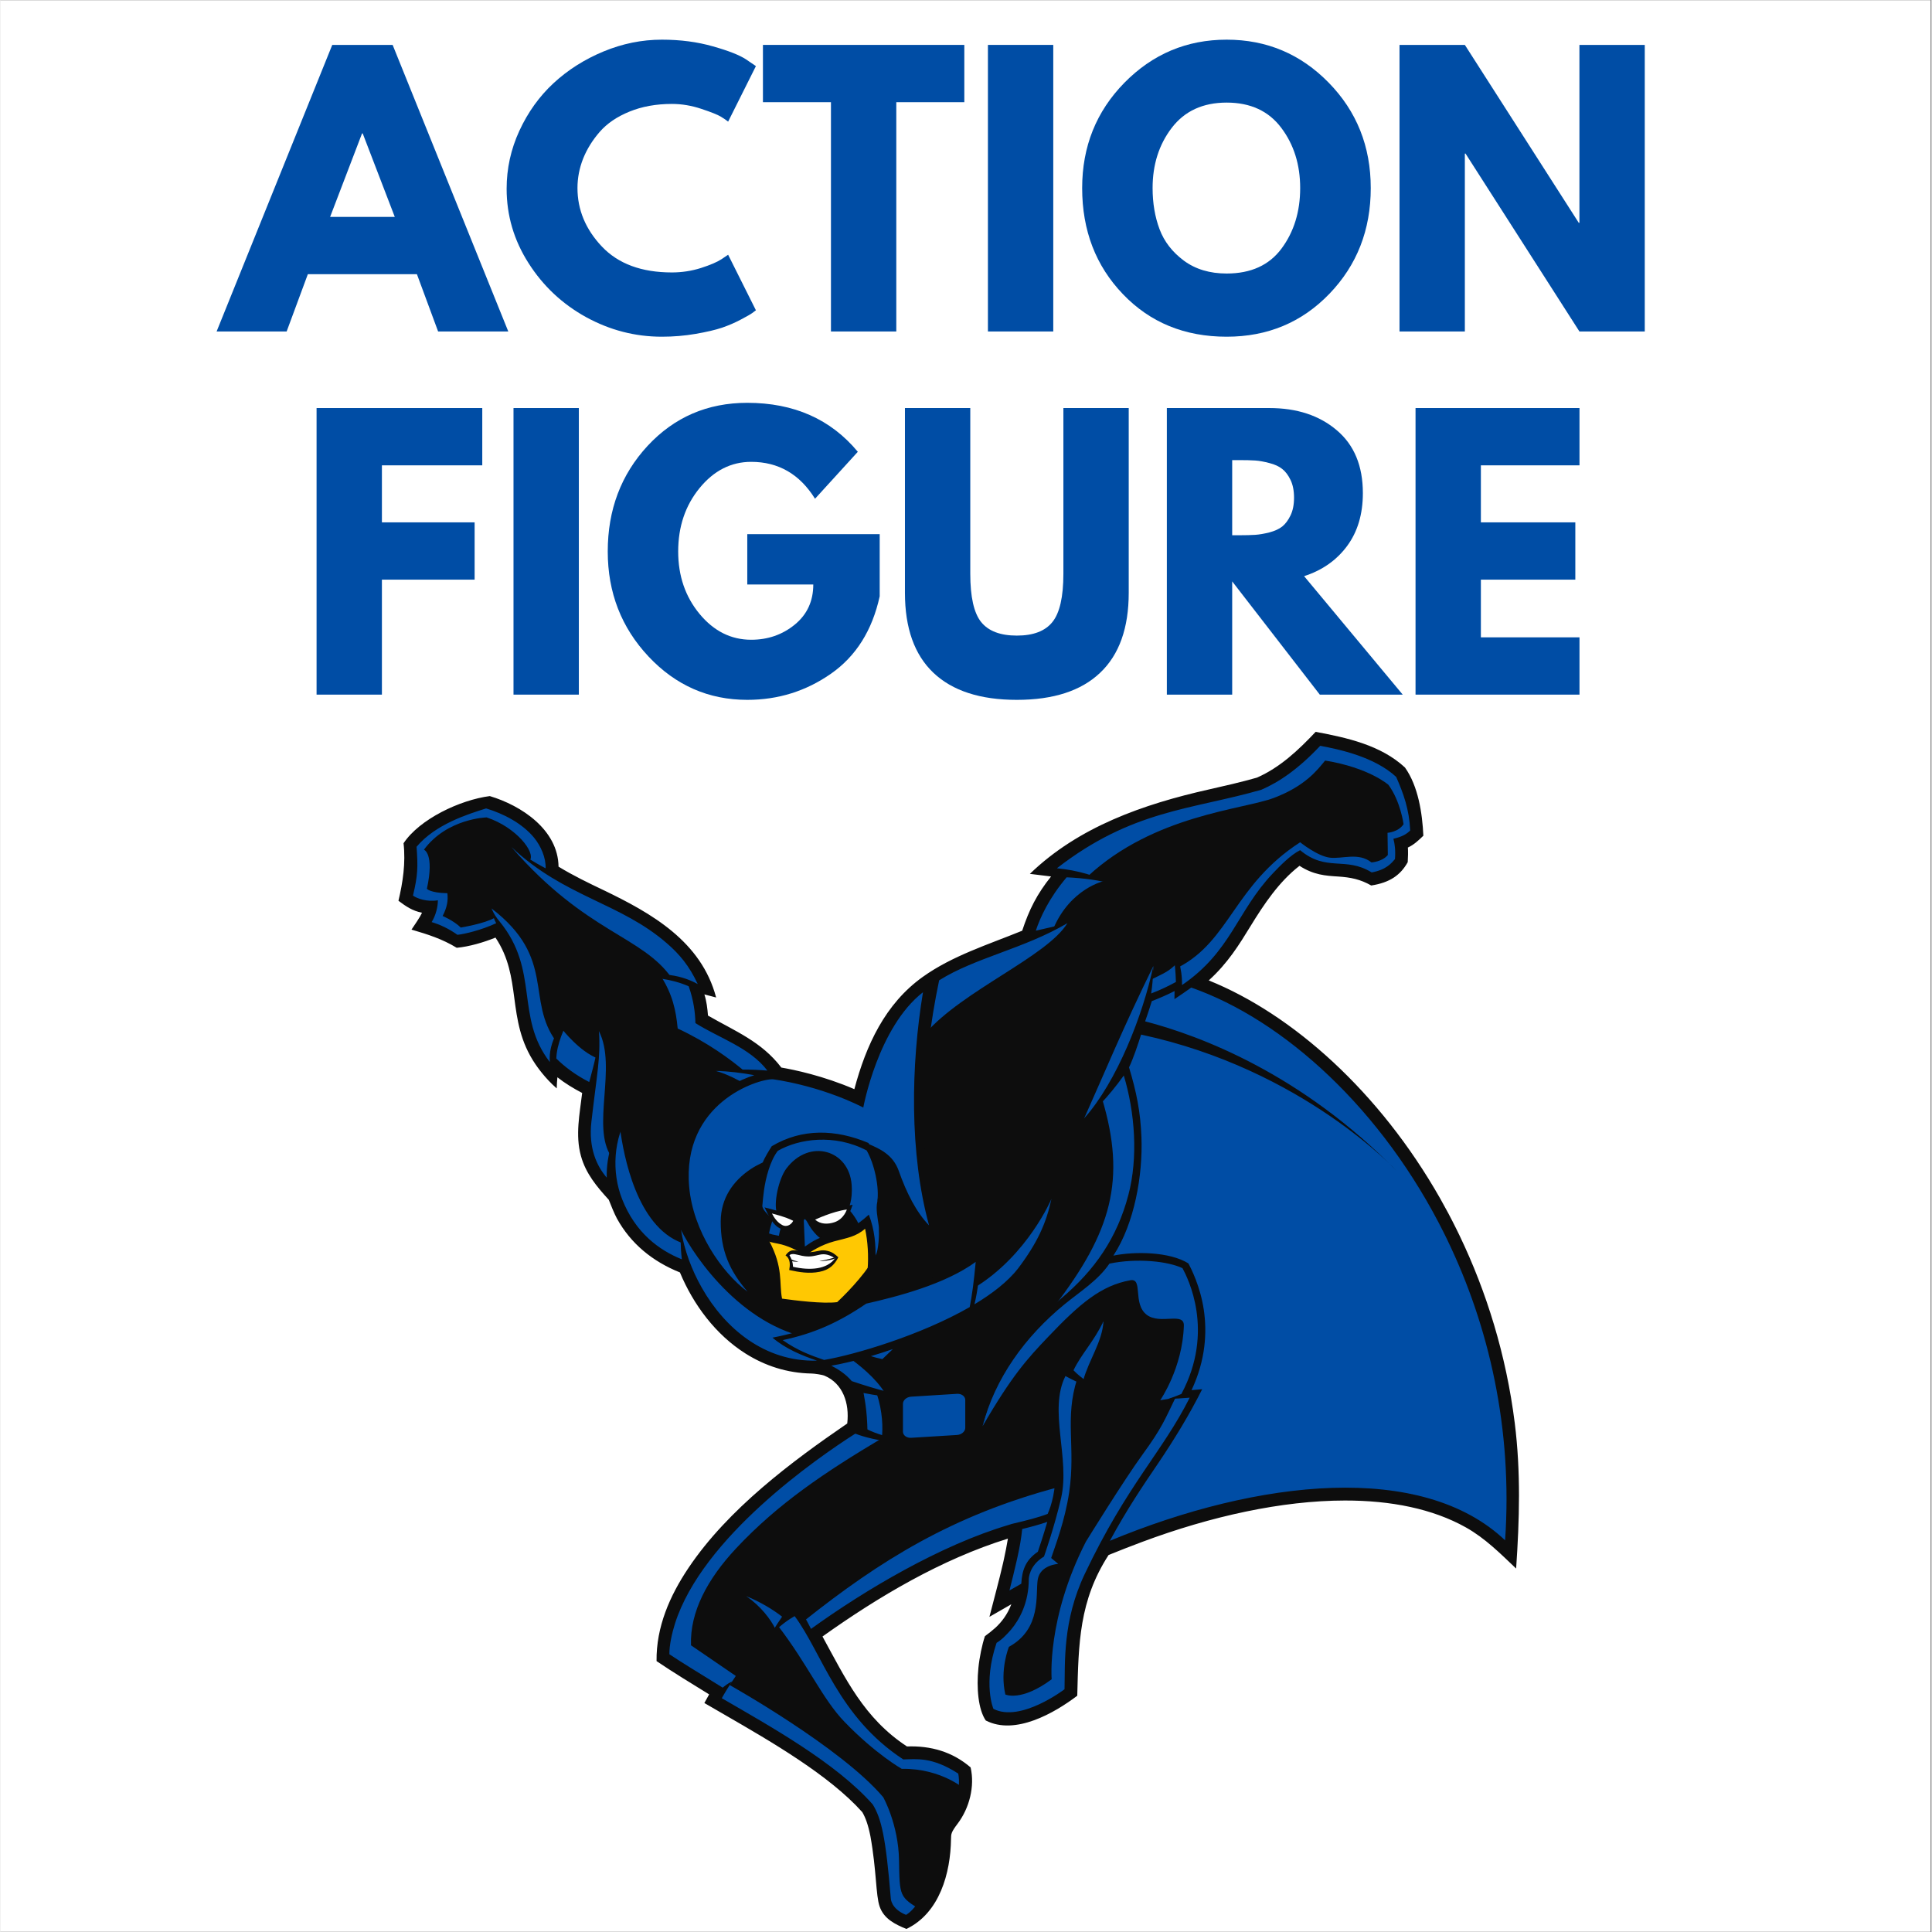 <svg xmlns="http://www.w3.org/2000/svg" xmlns:xlink="http://www.w3.org/1999/xlink" width="300" zoomAndPan="magnify" viewBox="0 0 224.88 225" height="300" preserveAspectRatio="xMidYMid meet" version="1.0"><rect x="0" y="0" width="224.88" height="225" fill="#808080" stroke="none"/><defs><g/><clipPath id="4366936d27"><path d="M 0 0.059 L 224.762 0.059 L 224.762 224.938 L 0 224.938 Z M 0 0.059 " clip-rule="nonzero"/></clipPath><clipPath id="18695d9764"><path d="M 46.25 85.227 L 177 85.227 L 177 224.652 L 46.25 224.652 Z M 46.25 85.227 " clip-rule="nonzero"/></clipPath></defs><g clip-path="url(#4366936d27)"><path fill="#ffffff" d="M 0 0.059 L 224.879 0.059 L 224.879 922.066 L 0 922.066 Z M 0 0.059 " fill-opacity="1" fill-rule="nonzero"/><path fill="#ffffff" d="M 0 0.059 L 224.879 0.059 L 224.879 224.941 L 0 224.941 Z M 0 0.059 " fill-opacity="1" fill-rule="nonzero"/><path fill="#ffffff" d="M 0 0.059 L 224.879 0.059 L 224.879 224.941 L 0 224.941 Z M 0 0.059 " fill-opacity="1" fill-rule="nonzero"/></g><path fill="#004da5" d="M 64.191 101.645 C 64.191 101.645 65.578 96.609 56.855 93.438 C 56.855 93.438 50.352 94.746 47.652 98.402 C 47.652 98.402 48.098 100.609 47.199 104.711 C 47.199 104.711 48.062 105.711 50.07 105.75 L 49.07 107.922 C 49.07 107.922 51.73 108.332 53.254 109.676 C 53.254 109.676 57.336 108.816 57.996 108.262 C 57.996 108.262 59.898 110.332 60.383 114.645 C 60.867 118.953 61.629 122.367 64.395 125.406 L 64.434 124.094 C 64.434 124.094 66.508 126.059 68.652 126.852 C 68.652 126.852 66.199 134.957 71.25 138.957 C 71.25 138.957 73.191 145.164 79.695 147.578 C 79.695 147.578 83.566 159.164 95.574 159.336 C 95.574 159.336 100.004 160.301 99.312 166.266 C 99.312 166.266 77.746 179.027 77.227 193.133 L 83.566 197.234 L 83.074 198.133 C 83.074 198.133 96.227 204.926 101.07 210.684 C 101.07 210.684 102.148 213.684 102.566 217.754 C 102.98 221.824 102.738 222.27 105.332 223.82 C 105.332 223.82 109.07 222.098 109.902 216.062 L 109.938 213.203 C 109.938 213.203 112.875 210.305 112.391 206.203 C 112.391 206.203 110.004 204.062 105.367 204.133 C 105.367 204.133 100.414 202.027 94.84 190.336 C 94.84 190.336 109.035 179.441 122.395 176.82 L 121.277 180.922 C 121.277 180.922 119.824 181.547 119.551 183.27 C 119.273 184.992 119.133 188.719 115.293 190.824 C 115.293 190.824 113.562 195.547 115.293 199.891 C 115.293 199.891 118.613 201.582 124.672 197.062 C 124.672 197.062 123.598 189.234 128.199 180.234 C 128.199 180.234 131.84 173.719 134.055 170.68 C 136.27 167.648 138.035 164.75 139.246 162.23 L 137.93 162.441 C 137.93 162.441 142.223 155.438 138 147.336 C 138 147.336 135.301 145.613 128.379 146.816 C 128.379 146.816 135.684 137.508 130.77 124.266 C 130.77 124.266 132.879 119.75 133.742 116.16 C 133.742 116.16 135.75 115.574 137.168 114.852 L 137.168 115.473 C 137.168 115.473 140.906 113.473 143.641 109.059 C 146.375 104.645 148.691 101.645 151.426 99.781 C 151.426 99.781 152.531 100.852 153.988 101.023 C 155.441 101.195 158.105 101.195 159.629 102.402 C 159.629 102.402 161.91 102.402 163.227 100.16 L 163.191 98.129 C 163.191 98.129 164.301 97.883 164.922 96.953 C 164.922 96.953 164.438 91.746 163.02 89.816 C 163.02 89.816 160.391 86.918 153.398 86.023 C 153.398 86.023 150.527 89.641 146.895 91.023 C 143.258 92.402 129.176 94.16 121.426 101.332 L 123.465 101.715 C 123.465 101.715 120.73 104.609 119.383 109.09 C 119.383 109.09 110.77 111.781 106.895 115.094 C 103.016 118.402 100.598 123.645 99.973 127.988 C 99.973 127.988 96.719 126.336 90.492 124.957 C 90.492 124.957 88.832 122.129 81.703 118.816 L 81.043 114.953 L 82.32 115.195 C 82.32 115.195 81.734 108.852 64.191 101.645 " fill-opacity="1" fill-rule="evenodd"/><path fill="#0d0d0d" d="M 59.52 98.668 C 60.426 99.383 61.086 99.883 61.656 100.188 C 62.316 99.246 60.031 96.32 56.613 95.195 C 56.613 95.195 52.012 95.301 49.312 98.953 C 49.312 98.953 50.555 99.402 49.656 103.508 C 49.656 103.508 50.035 103.988 52.043 104.023 C 52.137 104.875 52.02 105.656 51.488 106.676 C 51.488 106.676 52.754 107.199 53.602 108.023 C 53.602 108.023 56.434 107.555 57.543 106.883 C 57.402 106.496 57.32 106.215 57.184 105.797 C 64.762 111.609 61.125 116.453 64.742 121.332 L 65.402 119.852 C 65.402 119.852 67.43 122.48 69.578 123.273 C 69.578 123.273 69.746 121.625 69.688 120.086 C 71.84 124.27 68.758 131.281 71.148 134.715 C 71.148 134.715 71.547 132.691 72.152 131.469 C 72.566 134.5 74.062 142.789 79.348 144.75 C 79.348 144.75 79.285 144.109 79.246 143.23 C 80.816 146.418 86.727 155.066 95.438 156.023 C 95.438 156.023 100.867 158.777 102.996 162.219 C 103.383 162.848 101.832 161.645 102.039 162.277 C 102.734 164.395 102.777 166.285 102.633 167.508 C 96.117 171.391 90.555 175.082 85.641 180.348 C 82.336 183.891 80.273 187.715 80.414 191.613 L 85.633 195.18 L 84.922 196.242 C 84.922 196.242 97.953 203.547 102.801 209.305 C 102.801 209.305 104.57 212.441 104.641 216.648 C 104.711 220.859 104.676 220.926 107.273 222.477 C 107.273 222.477 109.07 222.098 109.902 216.062 L 109.938 213.203 C 109.938 213.203 112.031 210.641 112.34 208.398 C 112.34 208.398 109.59 205.926 104.953 205.996 C 104.953 205.996 101.922 204.289 98.289 200.523 C 95.719 197.863 94.027 193.867 90.547 189.336 C 90.332 189.527 90.441 189.488 90.262 189.734 C 89.691 188.582 88.559 187.074 86.855 185.887 C 90.398 187.074 91.559 188.332 91.727 188.188 C 92.367 187.637 92.754 187.613 92.793 187.738 C 92.992 188.355 93.484 188.852 93.637 188.73 C 102.414 181.762 110.82 176.473 123.25 173.18 C 123.273 172.297 123.277 171.441 123.266 170.895 C 123.16 167.102 122.277 161.859 124.008 159.859 C 124.461 159.336 127 156.359 128.453 153.863 C 128.32 156.273 126.719 158.422 126.082 160.797 C 126 161.098 125.387 160.574 125.387 160.582 C 123.902 165.199 125.23 168.504 124.461 173.758 C 123.965 177.121 122.809 180.086 122.359 181.445 L 123.184 182.133 C 123.184 182.133 121.07 182.234 120.793 183.961 C 120.52 185.684 121.277 189.684 117.438 191.789 C 117.438 191.789 116.352 194.441 117.023 197.34 C 117.023 197.34 118.855 198.219 122.418 195.566 C 122.418 195.566 121.801 188.543 126.402 179.543 C 126.402 179.543 130.805 172.406 133.016 169.371 C 135.23 166.336 135.621 165.293 136.836 162.773 L 135.059 163.07 C 135.059 163.07 137.66 159.332 137.812 154.387 C 137.859 152.738 135.059 154.305 133.5 153.129 C 131.793 151.84 133.113 148.82 131.574 149.098 C 128.191 149.711 125.73 151.777 122.02 155.676 C 119.566 158.25 117.789 160.203 114.371 166.098 C 115.98 159.164 120.137 155.16 122.699 152.172 C 129.414 143.453 131.102 137.375 128.297 127.98 C 127.891 128.523 127.258 129.25 126.199 130.25 C 128.625 124.836 130.703 119.75 134.254 112.512 C 134.316 112.844 134.133 113.586 134.047 114.059 C 135.328 113.418 136.168 113.113 137.031 112.125 L 137.133 112.68 C 143.184 109.57 143.637 103.078 151.355 98.09 C 151.355 98.09 153.363 99.711 154.816 99.883 C 156.273 100.059 158.141 99.23 159.66 100.438 C 159.66 100.438 160.906 100.367 161.566 99.574 L 161.531 96.988 C 161.531 96.988 162.777 96.918 163.398 95.988 C 163.398 95.988 163.055 93.332 161.637 91.402 C 161.637 91.402 159.383 89.402 154.262 88.574 C 153.363 89.676 151.945 91.539 148.312 92.918 C 144.68 94.297 134.359 94.891 126.609 102.062 C 127.281 102.176 127.301 102.258 128.5 102.609 C 128.5 102.609 124.633 103.449 122.629 108.102 C 123.246 107.926 123.625 107.773 124.254 107.508 C 121.852 111.418 112.121 115.301 107.727 120.336 C 104.375 124.172 101.91 124.332 99.973 127.988 C 99.973 127.988 98.207 130.426 100.398 133.227 C 101.598 134.758 102.848 136.676 102.105 139.984 C 101.926 140.781 102.137 141.785 102.273 142.719 C 102.414 143.652 102.375 145.352 102.289 145.68 C 102.203 146.008 101.457 147.215 101.457 147.215 C 101.234 144.75 100.871 142.73 100.871 142.73 L 100.156 143.043 C 99.668 141.719 98.723 140.781 98.723 140.781 C 98.723 140.781 99.266 139.887 99.121 137.973 C 98.816 133.906 94.203 132.551 91.535 136.066 C 90.617 137.273 90.008 140.156 90.418 141.262 C 90.793 141.418 91.211 141.426 91.676 141.73 C 91.367 142.191 90.719 142.758 90.605 144.34 C 89.727 143.926 89.246 144.117 89.254 143.867 C 89.262 143.336 89.605 142.66 89.668 141.941 C 89.195 141.625 88.754 141.32 88.551 140.734 C 87.816 138.605 89.484 134.75 90.613 133.598 C 92.957 129.309 85.98 125.418 83.312 124.723 C 84.781 124.684 85.938 124.73 86.828 124.906 C 84.988 123.332 82.316 121.387 78.863 119.781 C 78.668 117.691 78.262 115.805 76.926 113.711 L 78.203 113.953 C 74.742 108.953 68.238 108.703 59.52 98.668 " fill-opacity="1" fill-rule="evenodd"/><path fill="#004da5" d="M 113.066 152.629 C 113.066 152.629 116.234 150.73 118.484 147.75 C 120.734 144.77 121.77 142.508 122.395 139.613 C 122.395 139.613 119.656 146.129 113.5 149.922 L 113.066 152.629 " fill-opacity="1" fill-rule="evenodd"/><path fill="#ffc802" d="M 88.812 143.957 C 88.812 143.957 89.969 146.352 90.211 147.992 C 90.453 149.629 90.715 151.559 90.715 151.559 C 90.715 151.559 94.035 152.059 97.684 152.078 C 97.684 152.078 100.625 149.078 101.578 147.18 C 101.578 147.18 101.613 144.281 100.922 142.336 C 100.922 142.336 100.109 143.457 98.293 143.871 C 96.477 144.281 95.109 144.871 93.688 145.766 C 93.688 145.766 92.047 144.73 91.355 144.594 C 90.664 144.457 88.812 143.957 88.812 143.957 " fill-opacity="1" fill-rule="evenodd"/><path fill="#004da5" d="M 99.969 127.887 C 99.969 127.887 93.949 124.781 89.312 125.16 C 89.312 125.16 81.527 126.852 79.898 134.023 C 79.898 134.023 78.203 144.645 87.445 150.887 C 87.445 150.887 86.145 148.992 85.418 147.543 C 84.691 146.094 81.766 139.164 89.172 135.816 C 89.172 135.816 89.797 132.75 94.156 132.059 C 94.156 132.059 97.652 131.402 100.059 133.145 C 100.059 133.145 103.207 133.73 104.02 135.902 C 104.832 138.078 105.957 141.164 108.516 143.473 L 107.93 140.301 C 107.93 140.301 105.512 128.406 108.277 113.988 C 108.277 113.988 102.047 117.367 99.969 127.887 " fill-opacity="1" fill-rule="evenodd"/><path fill="#004da5" d="M 90.625 155.938 C 90.625 155.938 91.992 157.336 96.18 158.699 L 100.453 157.77 C 100.453 157.77 101.84 158.402 102.723 158.613 L 104.938 156.301 C 104.938 156.301 111.094 153.922 113.066 152.629 C 113.066 152.629 113.621 149.922 113.812 146.648 C 113.812 146.648 107.355 150.25 100.766 151.664 C 100.766 151.664 96.164 155.129 90.625 155.938 " fill-opacity="1" fill-rule="evenodd"/><path fill="#004da5" d="M 119.258 184.77 C 118.91 184.965 117.168 185.922 116.824 186.121 C 117.426 183.719 118.191 180.18 118.414 177.945 C 119.395 177.707 121.297 177.074 122.25 176.738 C 121.789 178.34 121.383 180.332 121.191 180.887 C 119.727 181.883 119.348 183.238 119.258 184.77 Z M 139.227 114.254 C 157.512 120.641 178.824 147.621 175.984 180.691 C 166.336 171.535 145.449 173.41 128.09 180.613 C 130.094 176.918 132.719 172.871 134.398 170.395 C 136.324 167.555 137.629 165.254 139.168 162.188 L 138.07 162.34 C 139.738 158.805 140.098 155.59 139.723 153.043 C 139.316 150.297 138.379 148 138.059 147.406 C 135.883 146.043 130.746 146.305 128.25 146.816 C 131.031 143.129 132.66 137.395 132.492 132.977 C 132.379 130.004 131.867 126.785 131.012 123.961 C 131.773 122.074 132.625 120.176 133.871 116.277 C 134.777 115.93 136.25 115.344 137.113 114.895 L 137.164 115.566 C 137.82 115.117 138.586 114.719 139.227 114.254 " fill-opacity="1" fill-rule="evenodd"/><g clip-path="url(#18695d9764)"><path fill="#0d0d0d" d="M 103.922 157.113 C 103.074 157.406 102.223 157.684 101.363 157.938 C 101.77 158.066 102.219 158.184 102.703 158.281 C 103.141 157.855 103.547 157.469 103.922 157.113 Z M 91.094 156.07 C 92.805 157.281 94.441 157.879 95.914 158.379 C 99.488 157.773 107.152 155.508 112.871 152.223 C 113.145 150.871 113.363 149.184 113.57 146.961 C 109.957 149.594 104.383 151.008 100.824 151.82 C 97.621 153.996 94.801 155.277 91.094 156.07 Z M 107.43 115.555 C 102.184 119.637 100.48 128.98 100.48 128.98 C 95.199 126.328 89.938 125.691 89.938 125.691 C 88.195 125.641 79.336 128.449 80.203 138.234 C 80.66 143.355 83.969 148.18 86.996 150.426 C 84.926 148.012 83.855 145.684 83.875 142.211 C 83.895 139.57 85.289 137.543 87.363 136.156 C 87.875 135.816 88.18 135.676 88.762 135.379 C 89.012 134.785 89.461 134.047 89.816 133.488 C 93.359 131.379 97.293 131.512 101.07 133.105 C 101.109 133.168 101.137 133.215 101.172 133.262 C 102.301 133.754 103.93 134.434 104.605 136.352 C 105.508 138.914 106.645 141.16 108.137 142.707 C 105.828 134.277 106.027 124.039 107.43 115.555 Z M 140.711 114.18 C 150.465 118.113 160.609 127.152 167.66 139.57 C 168.305 140.707 168.926 141.871 169.516 143.066 L 168.172 143.738 C 160.961 129.195 149.438 118.773 138.672 115.012 C 138.035 115.48 137.371 115.914 136.715 116.359 L 136.73 115.414 C 135.871 115.859 134.984 116.238 134.078 116.59 C 133.844 117.367 133.582 118.152 133.301 118.945 C 139.781 120.637 151.512 125.066 162.582 136.359 C 162.582 136.359 151.719 124.539 132.832 120.488 C 132.441 121.699 131.949 123.211 131.426 124.305 C 132.281 127.133 132.758 129.453 132.871 132.422 C 133.043 136.844 132.07 142.477 129.602 146.23 C 132.098 145.719 136.16 145.77 138.336 147.133 C 138.656 147.723 139.73 149.816 140.137 152.559 C 140.512 155.105 140.375 158.355 138.707 161.895 L 139.945 161.789 C 138.406 164.855 136.652 167.707 134.727 170.551 C 133.043 173.027 131.199 175.746 129.195 179.441 C 146.559 172.238 165.578 170.227 175.223 179.383 C 176.117 166.363 173.336 154.441 168.508 144.426 C 168.441 144.285 168.238 143.875 168.172 143.738 L 169.516 143.066 C 169.605 143.242 169.828 143.695 169.914 143.879 C 173.062 150.438 175.352 157.793 176.348 165.727 C 177.059 171.41 176.898 176.988 176.508 182.672 C 174.656 180.914 172.91 179.148 170.652 177.879 C 166.777 175.707 161.926 174.742 156.559 174.75 C 149.25 174.758 141.016 176.566 132.965 179.566 C 131.652 180.059 130.344 180.566 129.047 181.094 C 125.609 186.41 125.551 191.395 125.398 197.484 C 122.738 199.5 118.16 202.137 114.742 200.367 C 113.863 199.082 113.652 196.602 113.883 194.254 C 114.004 193.02 114.316 191.52 114.645 190.547 C 115.074 190.242 115.465 189.914 115.863 189.57 L 117.688 189.785 C 117.18 190.348 116.66 190.93 116 191.324 C 114.383 196.113 115.633 199.012 115.633 199.012 C 118.797 200.645 123.914 196.73 123.914 196.73 C 123.988 193.617 123.68 188.77 126.262 183.32 C 131.238 172.836 135.305 169.125 138.492 162.773 C 137.621 162.848 136.789 162.895 135.992 162.918 C 136.59 162.719 137.105 162.516 137.523 162.34 C 141.449 155.008 138.25 148.805 137.652 147.691 C 136.016 146.902 132.43 146.484 129.145 147.16 C 127.805 149.125 125.734 150.414 123.938 151.879 C 119.301 155.668 115.793 160.555 114.371 166.098 C 115.473 160.184 118.934 155.07 123.516 151.223 C 127.457 147.906 130.039 144.145 131.348 139.172 C 132.504 134.805 132.113 129.539 130.816 125.254 C 128.934 127.871 127.238 129.539 126.199 130.25 C 130.027 125.949 133.039 118.227 134.254 112.512 C 134.254 112.512 134.285 113.773 134.004 115.699 C 135.094 115.281 136.055 114.82 136.887 114.359 C 136.824 112.027 136.5 110.289 135.934 108.863 C 137.051 110.766 137.629 112.805 137.598 114.719 C 143.312 110.828 143.992 106.133 148.148 101.742 C 148.984 100.859 150.258 99.547 151.352 99.012 C 154.426 101.582 156.625 99.707 159.684 101.602 C 161.398 101.293 161.996 100.512 162.398 100.051 C 162.473 99 162.379 98.289 162.215 97.684 C 163.316 97.422 163.762 97.117 164.172 96.719 C 164.055 94.25 163.398 92.441 162.539 90.48 C 160.016 88.141 155.926 87.273 153.691 86.855 C 151.141 89.562 148.918 91.074 146.828 91.977 C 138.68 94.316 131.82 94.297 123.027 101.117 C 125.457 101.352 127.625 102.008 129.5 102.953 C 128.008 102.516 126.227 102.27 124.16 102.172 C 122.098 104.609 121.074 106.863 120.57 108.387 C 121.785 108.121 123.02 107.828 124.254 107.508 C 119.184 110.5 113.527 111.52 109.312 114.168 C 107.254 123.977 106.801 134.625 109.137 144.488 C 106.965 142.66 104.98 139.465 104.035 136.785 C 103.488 135.234 102.508 134.398 101.383 134.016 C 101.461 134.129 101.535 134.246 101.602 134.363 C 102.656 136.215 102.676 138.207 102.105 139.984 C 102.363 138.273 101.785 135.578 100.871 133.98 C 97.109 132.016 92.977 132.613 90.523 134.027 C 89.621 135.188 89.102 137.219 88.906 138.691 C 88.836 139.219 88.773 139.789 88.723 140.41 C 88.684 140.863 89.574 141.695 89.965 141.98 C 89.777 142.418 89.289 144.094 89.504 144.492 C 91.199 147.66 90.656 149.414 91.016 151.238 C 92.449 151.438 95.805 151.867 97.438 151.645 C 99.039 150.148 101.141 147.816 101.984 146.043 C 102.199 145.59 102.383 143.98 102.273 142.719 C 102.418 143.465 102.594 145.574 102.418 145.938 C 101.57 147.703 99.562 150.887 97.961 152.383 C 96.328 152.605 91.84 152.09 90.402 151.891 C 90.043 150.066 90.02 147.879 88.453 144.449 C 88.266 144.039 88.656 142.484 88.773 142.047 C 88.461 141.703 87.898 140.777 87.938 140.32 C 88.055 138.941 88.238 137.719 88.523 136.66 C 85.41 138.469 83.254 141.574 85.555 147.066 C 86.223 148.672 87.16 150.09 88.145 151.52 C 87.641 151.293 87.039 150.938 86.668 150.676 C 83.363 148.355 81.668 145.348 80.875 143.48 C 80.043 141.742 79.5 139.863 79.32 137.914 C 78.578 129.855 84.297 126.312 87.789 125.215 C 86.316 124.945 84.809 124.75 83.312 124.723 C 85.297 124.516 87.324 124.516 89.309 124.68 C 87.27 122 83.68 120.891 80.926 119.148 C 80.906 117.93 80.711 116.465 80.148 114.867 C 78.328 114.035 75.668 113.672 73.699 113.82 C 76.23 113.207 78.895 113.332 81.199 114.605 C 80.203 112.461 79.066 111.133 77.668 109.91 C 72.184 105.109 65.754 104.523 59.52 98.668 C 60.523 99.395 62.152 100.43 63.484 101.125 C 63.523 99.859 62.91 98.512 62.16 97.586 C 60.777 95.883 58.539 94.742 56.551 94.148 C 54.383 94.832 50.668 95.988 48.453 98.613 C 48.621 100.965 48.609 101.914 48.035 104.297 C 48.492 104.641 49.676 105.062 50.934 104.848 C 50.945 105.566 50.695 106.617 50.207 107.387 C 51.172 107.668 52.211 108.152 53.211 108.867 C 53.984 108.797 56.012 108.32 57.727 107.516 C 57.375 106.875 57.258 106.301 57.184 105.797 C 57.398 106.32 57.707 106.832 58.117 107.309 C 62.824 113.055 59.887 118.398 63.977 123.691 C 63.766 121.43 65.191 118.988 67.43 117.059 C 66.156 118.508 65.309 120.27 64.898 122 C 64.805 122.414 64.746 122.844 64.727 123.273 C 65.652 124.191 66.906 125.168 68.562 126.012 C 69.203 123.629 69.586 122.266 69.688 120.086 C 69.906 123.133 69.469 124.957 68.812 130.656 C 68.469 133.68 69.414 135.766 70.602 137.148 C 70.531 134.52 71.387 131.809 73.238 129.582 C 71.363 132.598 71.145 136.488 72.395 139.66 C 73.941 143.59 76.723 145.609 79.348 146.66 C 79.172 145.16 79.191 143.992 79.246 143.23 C 79.633 145.59 80.5 147.918 81.688 150 C 84.371 154.707 88.992 158.621 95.09 158.461 C 93.32 157.855 91.449 157.098 89.902 155.781 C 93.914 155.023 97.297 153.609 100.688 151.551 C 105.582 150.191 109.77 148.52 114.141 146.102 C 114.043 148.391 113.82 150.254 113.426 151.898 C 115.516 150.645 117.309 149.25 118.484 147.75 C 115.336 152.035 113.09 153.84 105.062 156.711 C 104.414 157.41 103.695 158.137 102.891 158.914 C 102.016 158.746 101.258 158.484 100.574 158.164 C 99.266 158.527 97.91 158.852 96.758 159.047 C 97.582 159.469 98.449 160.035 99.137 160.844 C 101.988 161.812 104.906 162.609 107.863 162.996 C 104.93 162.945 102.074 162.586 99.574 162.035 C 100.176 163.395 100.164 164.41 100.105 165.988 C 102.027 167.262 105.27 167.926 108.809 168.016 C 105.445 168.266 101.832 167.859 99.547 166.961 C 95.062 169.824 81.746 179.023 78.547 189.086 C 78.215 190.137 77.883 191.574 77.895 192.652 C 79.367 193.645 81.566 194.961 84.105 196.543 C 84.336 196.375 84.582 196.098 85.215 195.824 C 84.832 196.34 84.348 197.148 84 197.773 C 89.594 201.02 97.293 205.289 101.578 210.145 C 102.59 211.797 103.094 213.941 103.684 221.102 C 103.684 221.102 103.695 222.293 105.453 223.004 C 105.453 223.004 107.469 222.086 108.996 216.566 C 109.508 213.223 108.641 213.621 110.258 211.488 C 111.871 209.359 111.672 207.148 111.535 206.551 C 108.48 204.57 106.645 204.875 105.133 204.902 C 97.535 199.926 95.668 192.473 92.484 188.211 C 91.789 188.617 91.074 189.078 89.738 190.34 C 90.219 189.387 90.809 188.629 91.023 188.277 C 89.945 187.434 88.52 186.578 86.855 185.887 C 89.793 186.332 91.727 187.547 91.727 187.547 C 91.926 187.398 92.82 186.938 92.82 186.938 C 93.277 187.574 93.949 188.832 94.391 189.699 C 100.645 185.188 109.465 179.941 117.418 177.59 C 117.543 177.551 117.664 177.512 117.781 177.473 C 119.426 177.086 120.844 176.734 121.949 176.309 C 122.391 175.316 122.93 173.551 122.852 170.934 C 122.762 168.078 121.551 164.055 123.008 160.684 C 123.91 158.602 124.91 158.539 128.453 153.863 C 127.352 156.211 125.859 157.699 124.961 159.582 C 125.84 160.523 127.375 161.473 128.516 162.109 C 126.988 161.676 125.516 161.066 124.02 160.254 C 122.012 164.262 124.59 169.82 123.512 174.48 C 122.73 177.871 121.523 181.277 121.523 181.277 C 119.754 182.328 119.754 183.891 119.754 183.891 C 119.75 186.656 118.684 188.586 117.688 189.785 L 115.863 189.57 C 116.605 188.883 117.254 188.035 117.719 186.832 L 115.168 188.297 C 115.691 186.234 116.277 184.141 116.754 182.047 C 116.77 181.984 116.852 181.613 116.863 181.551 L 118.441 181.312 C 118.43 181.379 118.344 181.758 118.328 181.824 C 118.074 182.953 117.781 184.105 117.5 185.227 C 117.844 185.027 118.527 184.637 118.879 184.441 C 118.965 182.91 119.344 181.707 120.809 180.715 C 121 180.16 121.441 178.84 121.906 177.238 C 120.949 177.574 119.965 177.828 118.984 178.07 C 118.883 179.102 118.688 180.195 118.441 181.312 C 117.969 181.383 117.363 181.477 116.863 181.551 C 117.035 180.762 117.191 179.973 117.32 179.188 C 109.598 181.582 102.266 185.93 95.727 190.586 C 98.395 195.449 100.547 200.102 105.566 203.391 C 108.336 203.293 110.844 204 112.977 205.832 C 113.488 208.059 112.824 210.59 111.457 212.395 C 110.703 213.387 110.703 213.582 110.695 214.172 C 110.641 218.117 109.379 222.793 105.5 224.645 C 104.172 224.105 102.883 223.469 102.383 222.035 C 101.926 220.734 102.027 217.832 101.309 213.848 C 101.039 212.492 100.742 211.699 100.367 211.047 C 96.523 206.75 89.773 202.844 84.457 199.773 C 83.629 199.293 82.797 198.812 81.969 198.332 L 82.527 197.328 C 80.469 196.059 78.406 194.805 76.402 193.453 C 76.352 189.473 77.945 185.836 80.137 182.574 C 84.734 175.734 92.168 170.191 98.609 165.781 C 98.887 163.406 98.094 161.125 95.984 160.223 C 95.695 160.094 94.812 159.969 94.465 159.961 C 91.574 159.914 89 159.039 86.777 157.641 C 83.289 155.438 80.695 151.957 79.125 148.188 C 75.922 146.902 73.406 144.836 71.793 141.918 C 71.496 141.375 71.07 140.32 70.836 139.723 C 69.441 138.195 68.152 136.656 67.594 134.613 C 66.922 132.18 67.453 129.73 67.738 127.285 C 66.742 126.766 65.742 126.16 64.855 125.461 C 64.809 125.902 64.793 126.238 64.777 126.754 C 63.375 125.543 62.449 124.16 62.297 123.941 C 60.512 121.312 60.172 118.766 59.828 116.172 C 59.52 113.875 59.207 111.531 57.645 109.191 C 56.305 109.738 54.574 110.25 53.129 110.379 C 51.441 109.348 49.734 108.809 47.863 108.262 C 48.27 107.625 48.766 106.98 49.086 106.297 C 47.973 106.078 47.219 105.559 46.344 104.902 C 46.855 102.75 47.195 100.523 46.938 98.203 C 48.805 95.391 53.5 93.164 56.98 92.711 C 60.68 93.816 64.934 96.645 64.988 100.93 C 66.723 101.988 68.461 102.82 70.168 103.637 C 75.836 106.359 81.621 109.637 83.34 116.168 L 81.973 115.809 C 82.227 116.602 82.328 117.445 82.391 118.273 C 85.551 120.094 88.629 121.301 90.934 124.328 C 92.426 124.582 95.805 125.281 99.438 126.844 C 100.793 121.754 103.012 116.91 107.398 113.773 C 110.836 111.312 114.984 110.02 118.984 108.391 C 119.797 105.922 120.715 104.109 122.348 102.074 L 119.879 101.77 C 125.562 96.273 133.133 93.648 140.703 91.945 C 142.547 91.527 144.418 91.105 146.324 90.562 C 149.023 89.375 151.164 87.348 153.16 85.23 C 156.812 85.914 160.754 86.777 163.562 89.383 C 165.109 91.559 165.586 94.727 165.703 97.328 C 165.148 97.863 164.613 98.379 163.902 98.703 C 163.934 99.141 163.922 99.871 163.883 100.41 C 163.039 101.918 161.801 102.789 159.633 103.125 C 158.371 102.406 157.25 102.172 155.754 102.078 C 154.332 101.988 152.926 101.902 151.281 100.832 C 148.887 102.688 147.141 105.305 145.582 107.848 C 144.25 110.02 142.938 112.16 140.711 114.18 " fill-opacity="1" fill-rule="nonzero"/></g><path fill="#004da5" d="M 93.676 145.172 L 93.551 142.195 C 93.551 142.195 93.566 141.594 94.02 142.438 C 94.469 143.285 95.141 144.027 95.664 144.336 L 94.23 145.438 L 93.676 145.172 " fill-opacity="1" fill-rule="evenodd"/><path fill="#0d0d0d" d="M 89.184 143.512 C 89.715 143.77 90.137 143.816 90.676 143.926 C 91.816 144.156 92.867 144.668 93.676 145.172 C 94.613 144.516 95.418 144.031 96.922 143.699 C 98.703 143.305 99.793 142.676 101.121 141.457 C 101.812 143.242 101.953 144.984 101.895 146.742 L 100.984 147.801 C 101.102 146.273 101.008 144.598 100.688 143.098 C 99.605 144.043 98.605 144.16 97.059 144.574 C 95.594 144.969 94.43 145.715 93.711 146.227 C 92.906 145.668 91.703 145.043 90.484 144.824 C 89.875 144.715 89.449 144.602 88.852 144.367 L 89.184 143.512 " fill-opacity="1" fill-rule="nonzero"/><path fill="#0d0d0d" d="M 99.234 140.309 C 98.875 141.379 98.5 142.359 97.27 142.773 C 95.941 143.223 95 142.82 94.035 141.934 C 95.738 141.113 97.359 140.559 99.234 140.309 " fill-opacity="1" fill-rule="nonzero"/><path fill="#ffffff" d="M 94.867 142.043 C 94.867 142.043 96.867 141.086 98.562 140.859 C 98.562 140.859 98.238 141.961 97.121 142.34 C 96.355 142.594 95.508 142.598 94.867 142.043 " fill-opacity="1" fill-rule="evenodd"/><path fill="#0d0d0d" d="M 92.93 141.953 C 92.613 142.621 92.188 143.297 91.348 143.223 C 90.086 143.113 89.453 141.57 88.98 140.613 C 90.336 140.973 91.508 141.242 92.93 141.953 " fill-opacity="1" fill-rule="nonzero"/><path fill="#ffffff" d="M 92.316 142.172 C 91.832 141.949 91.484 141.75 89.84 141.32 C 90.102 141.844 90.5 142.391 91.059 142.676 C 91.637 142.969 92.16 142.531 92.316 142.172 " fill-opacity="1" fill-rule="evenodd"/><path fill="#0d0d0d" d="M 95.336 145.664 C 95.699 145.582 95.988 145.598 96.336 145.684 C 96.879 145.816 97.203 146.082 97.574 146.426 C 97.098 147.328 96.512 147.887 95.387 148.113 C 94.199 148.355 93.012 148.164 91.852 147.906 C 91.941 147.414 92.039 146.609 91.422 146.207 C 91.922 145.504 92.309 145.527 93.105 145.723 C 93.875 145.914 94.566 145.84 95.336 145.664 " fill-opacity="1" fill-rule="nonzero"/><path fill="#ffffff" d="M 93.344 146.25 C 94.254 146.418 94.637 146.289 95.438 146.113 C 96.055 145.973 96.668 146.188 97.188 146.547 C 96.246 147.828 94.32 147.988 92.297 147.531 C 92.273 146.992 92.145 146.621 91.883 146.188 C 92.156 145.879 92.852 146.156 93.344 146.25 " fill-opacity="1" fill-rule="evenodd"/><path fill="#0d0d0d" d="M 97.285 146.504 C 96.934 146.754 95.66 146.91 95.363 146.879 C 96.133 146.727 96.969 146.516 97.109 146.441 C 97.246 146.367 97.285 146.504 97.285 146.504 " fill-opacity="1" fill-rule="evenodd"/><path fill="#0d0d0d" d="M 92.004 146.859 C 92.188 146.895 92.637 146.965 92.938 146.934 C 92.672 146.883 92.281 146.762 92.141 146.691 C 91.996 146.625 92.004 146.859 92.004 146.859 " fill-opacity="1" fill-rule="evenodd"/><path fill="#004da5" d="M 106.059 162.656 L 111.395 162.324 C 111.922 162.293 112.355 162.617 112.355 163.043 L 112.355 166.285 C 112.355 166.707 111.922 167.082 111.395 167.117 L 106.059 167.445 C 105.527 167.48 105.098 167.156 105.098 166.734 L 105.098 163.488 C 105.098 163.062 105.527 162.688 106.059 162.656 " fill-opacity="1" fill-rule="evenodd"/><path fill="#0d0d0d" d="M 100.438 161.82 C 100.594 162.836 100.922 163.957 100.973 166.906 L 99.469 166.199 L 98.762 161.441 C 98.762 161.441 99.691 161.648 100.438 161.82 " fill-opacity="1" fill-rule="evenodd"/><g fill="#004da5" fill-opacity="1"><g transform="translate(26.291, 38.604)"><g><path d="M 19.375 -33.375 L 32.844 0 L 24.672 0 L 22.203 -6.672 L 9.5 -6.672 L 7.031 0 L -1.125 0 L 12.344 -33.375 Z M 19.625 -13.344 L 15.891 -23.062 L 15.812 -23.062 L 12.094 -13.344 Z M 19.625 -13.344 "/></g></g></g><g fill="#004da5" fill-opacity="1"><g transform="translate(58.004, 38.604)"><g><path d="M 20.188 -6.875 C 21.344 -6.875 22.469 -7.047 23.562 -7.391 C 24.656 -7.742 25.457 -8.086 25.969 -8.422 L 26.734 -8.938 L 29.969 -2.469 C 29.863 -2.383 29.719 -2.273 29.531 -2.141 C 29.344 -2.004 28.906 -1.754 28.219 -1.391 C 27.531 -1.023 26.797 -0.707 26.016 -0.438 C 25.234 -0.176 24.207 0.062 22.938 0.281 C 21.664 0.5 20.359 0.609 19.016 0.609 C 15.91 0.609 12.969 -0.148 10.188 -1.672 C 7.414 -3.203 5.18 -5.301 3.484 -7.969 C 1.785 -10.633 0.938 -13.52 0.938 -16.625 C 0.938 -18.969 1.43 -21.219 2.422 -23.375 C 3.422 -25.539 4.75 -27.391 6.406 -28.922 C 8.07 -30.461 10.008 -31.691 12.219 -32.609 C 14.426 -33.523 16.691 -33.984 19.016 -33.984 C 21.172 -33.984 23.156 -33.723 24.969 -33.203 C 26.789 -32.691 28.082 -32.18 28.844 -31.672 L 29.969 -30.906 L 26.734 -24.438 C 26.547 -24.594 26.266 -24.785 25.891 -25.016 C 25.516 -25.242 24.758 -25.547 23.625 -25.922 C 22.488 -26.305 21.344 -26.5 20.188 -26.5 C 18.352 -26.5 16.707 -26.203 15.25 -25.609 C 13.789 -25.016 12.633 -24.227 11.781 -23.25 C 10.938 -22.281 10.289 -21.238 9.844 -20.125 C 9.406 -19.008 9.188 -17.867 9.188 -16.703 C 9.188 -14.172 10.133 -11.898 12.031 -9.891 C 13.938 -7.879 16.656 -6.875 20.188 -6.875 Z M 20.188 -6.875 "/></g></g></g><g fill="#004da5" fill-opacity="1"><g transform="translate(88.463, 38.604)"><g><path d="M 0.328 -26.703 L 0.328 -33.375 L 23.781 -33.375 L 23.781 -26.703 L 15.859 -26.703 L 15.859 0 L 8.25 0 L 8.25 -26.703 Z M 0.328 -26.703 "/></g></g></g><g fill="#004da5" fill-opacity="1"><g transform="translate(112.572, 38.604)"><g><path d="M 10.031 -33.375 L 10.031 0 L 2.422 0 L 2.422 -33.375 Z M 10.031 -33.375 "/></g></g></g><g fill="#004da5" fill-opacity="1"><g transform="translate(125.03, 38.604)"><g><path d="M 0.938 -16.703 C 0.938 -21.535 2.578 -25.625 5.859 -28.969 C 9.148 -32.312 13.117 -33.984 17.766 -33.984 C 22.422 -33.984 26.379 -32.316 29.641 -28.984 C 32.91 -25.648 34.547 -21.555 34.547 -16.703 C 34.547 -11.828 32.941 -7.723 29.734 -4.391 C 26.523 -1.055 22.535 0.609 17.766 0.609 C 12.879 0.609 8.852 -1.039 5.688 -4.344 C 2.52 -7.645 0.938 -11.766 0.938 -16.703 Z M 9.141 -16.703 C 9.141 -14.953 9.41 -13.352 9.953 -11.906 C 10.492 -10.469 11.438 -9.25 12.781 -8.25 C 14.133 -7.25 15.797 -6.75 17.766 -6.75 C 20.586 -6.75 22.719 -7.719 24.156 -9.656 C 25.602 -11.602 26.328 -13.953 26.328 -16.703 C 26.328 -19.43 25.594 -21.77 24.125 -23.719 C 22.656 -25.676 20.535 -26.656 17.766 -26.656 C 15.004 -26.656 12.875 -25.676 11.375 -23.719 C 9.883 -21.77 9.141 -19.43 9.141 -16.703 Z M 9.141 -16.703 "/></g></g></g><g fill="#004da5" fill-opacity="1"><g transform="translate(160.505, 38.604)"><g><path d="M 10.031 -20.719 L 10.031 0 L 2.422 0 L 2.422 -33.375 L 10.031 -33.375 L 23.297 -12.656 L 23.375 -12.656 L 23.375 -33.375 L 30.984 -33.375 L 30.984 0 L 23.375 0 L 10.109 -20.719 Z M 10.031 -20.719 "/></g></g></g><g fill="#004da5" fill-opacity="1"><g transform="translate(34.386, 80.896)"><g><path d="M 21.719 -33.375 L 21.719 -26.703 L 10.031 -26.703 L 10.031 -20.062 L 20.828 -20.062 L 20.828 -13.391 L 10.031 -13.391 L 10.031 0 L 2.422 0 L 2.422 -33.375 Z M 21.719 -33.375 "/></g></g></g><g fill="#004da5" fill-opacity="1"><g transform="translate(57.321, 80.896)"><g><path d="M 10.031 -33.375 L 10.031 0 L 2.422 0 L 2.422 -33.375 Z M 10.031 -33.375 "/></g></g></g><g fill="#004da5" fill-opacity="1"><g transform="translate(69.78, 80.896)"><g><path d="M 32.609 -18.688 L 32.609 -11.453 C 31.742 -7.484 29.852 -4.477 26.938 -2.438 C 24.031 -0.406 20.781 0.609 17.188 0.609 C 12.688 0.609 8.852 -1.07 5.688 -4.438 C 2.52 -7.812 0.938 -11.891 0.938 -16.672 C 0.938 -21.523 2.484 -25.625 5.578 -28.969 C 8.68 -32.312 12.551 -33.984 17.188 -33.984 C 22.613 -33.984 26.906 -32.082 30.062 -28.281 L 25.078 -22.812 C 23.297 -25.676 20.816 -27.109 17.641 -27.109 C 15.297 -27.109 13.289 -26.086 11.625 -24.047 C 9.969 -22.016 9.141 -19.555 9.141 -16.672 C 9.141 -13.836 9.969 -11.414 11.625 -9.406 C 13.289 -7.395 15.297 -6.391 17.641 -6.391 C 19.578 -6.391 21.266 -6.973 22.703 -8.141 C 24.148 -9.316 24.875 -10.879 24.875 -12.828 L 17.188 -12.828 L 17.188 -18.688 Z M 32.609 -18.688 "/></g></g></g><g fill="#004da5" fill-opacity="1"><g transform="translate(103.313, 80.896)"><g><path d="M 28.078 -33.375 L 28.078 -11.859 C 28.078 -7.754 26.969 -4.648 24.75 -2.547 C 22.539 -0.441 19.305 0.609 15.047 0.609 C 10.785 0.609 7.547 -0.441 5.328 -2.547 C 3.117 -4.648 2.016 -7.754 2.016 -11.859 L 2.016 -33.375 L 9.625 -33.375 L 9.625 -14.078 C 9.625 -11.379 10.047 -9.504 10.891 -8.453 C 11.742 -7.398 13.129 -6.875 15.047 -6.875 C 16.961 -6.875 18.344 -7.398 19.188 -8.453 C 20.039 -9.504 20.469 -11.379 20.469 -14.078 L 20.469 -33.375 Z M 28.078 -33.375 "/></g></g></g><g fill="#004da5" fill-opacity="1"><g transform="translate(133.409, 80.896)"><g><path d="M 2.422 -33.375 L 14.359 -33.375 C 17.566 -33.375 20.18 -32.516 22.203 -30.797 C 24.234 -29.086 25.25 -26.645 25.25 -23.469 C 25.25 -21.008 24.633 -18.953 23.406 -17.297 C 22.176 -15.641 20.508 -14.473 18.406 -13.797 L 29.891 0 L 20.234 0 L 10.031 -13.188 L 10.031 0 L 2.422 0 Z M 10.031 -18.562 L 10.922 -18.562 C 11.617 -18.562 12.211 -18.578 12.703 -18.609 C 13.191 -18.641 13.742 -18.734 14.359 -18.891 C 14.984 -19.055 15.484 -19.285 15.859 -19.578 C 16.234 -19.879 16.555 -20.312 16.828 -20.875 C 17.098 -21.438 17.234 -22.125 17.234 -22.938 C 17.234 -23.75 17.098 -24.438 16.828 -25 C 16.555 -25.562 16.234 -25.988 15.859 -26.281 C 15.484 -26.582 14.984 -26.812 14.359 -26.969 C 13.742 -27.133 13.191 -27.234 12.703 -27.266 C 12.211 -27.297 11.617 -27.312 10.922 -27.312 L 10.031 -27.312 Z M 10.031 -18.562 "/></g></g></g><g fill="#004da5" fill-opacity="1"><g transform="translate(162.371, 80.896)"><g><path d="M 21.516 -33.375 L 21.516 -26.703 L 10.031 -26.703 L 10.031 -20.062 L 21.031 -20.062 L 21.031 -13.391 L 10.031 -13.391 L 10.031 -6.672 L 21.516 -6.672 L 21.516 0 L 2.422 0 L 2.422 -33.375 Z M 21.516 -33.375 "/></g></g></g></svg>